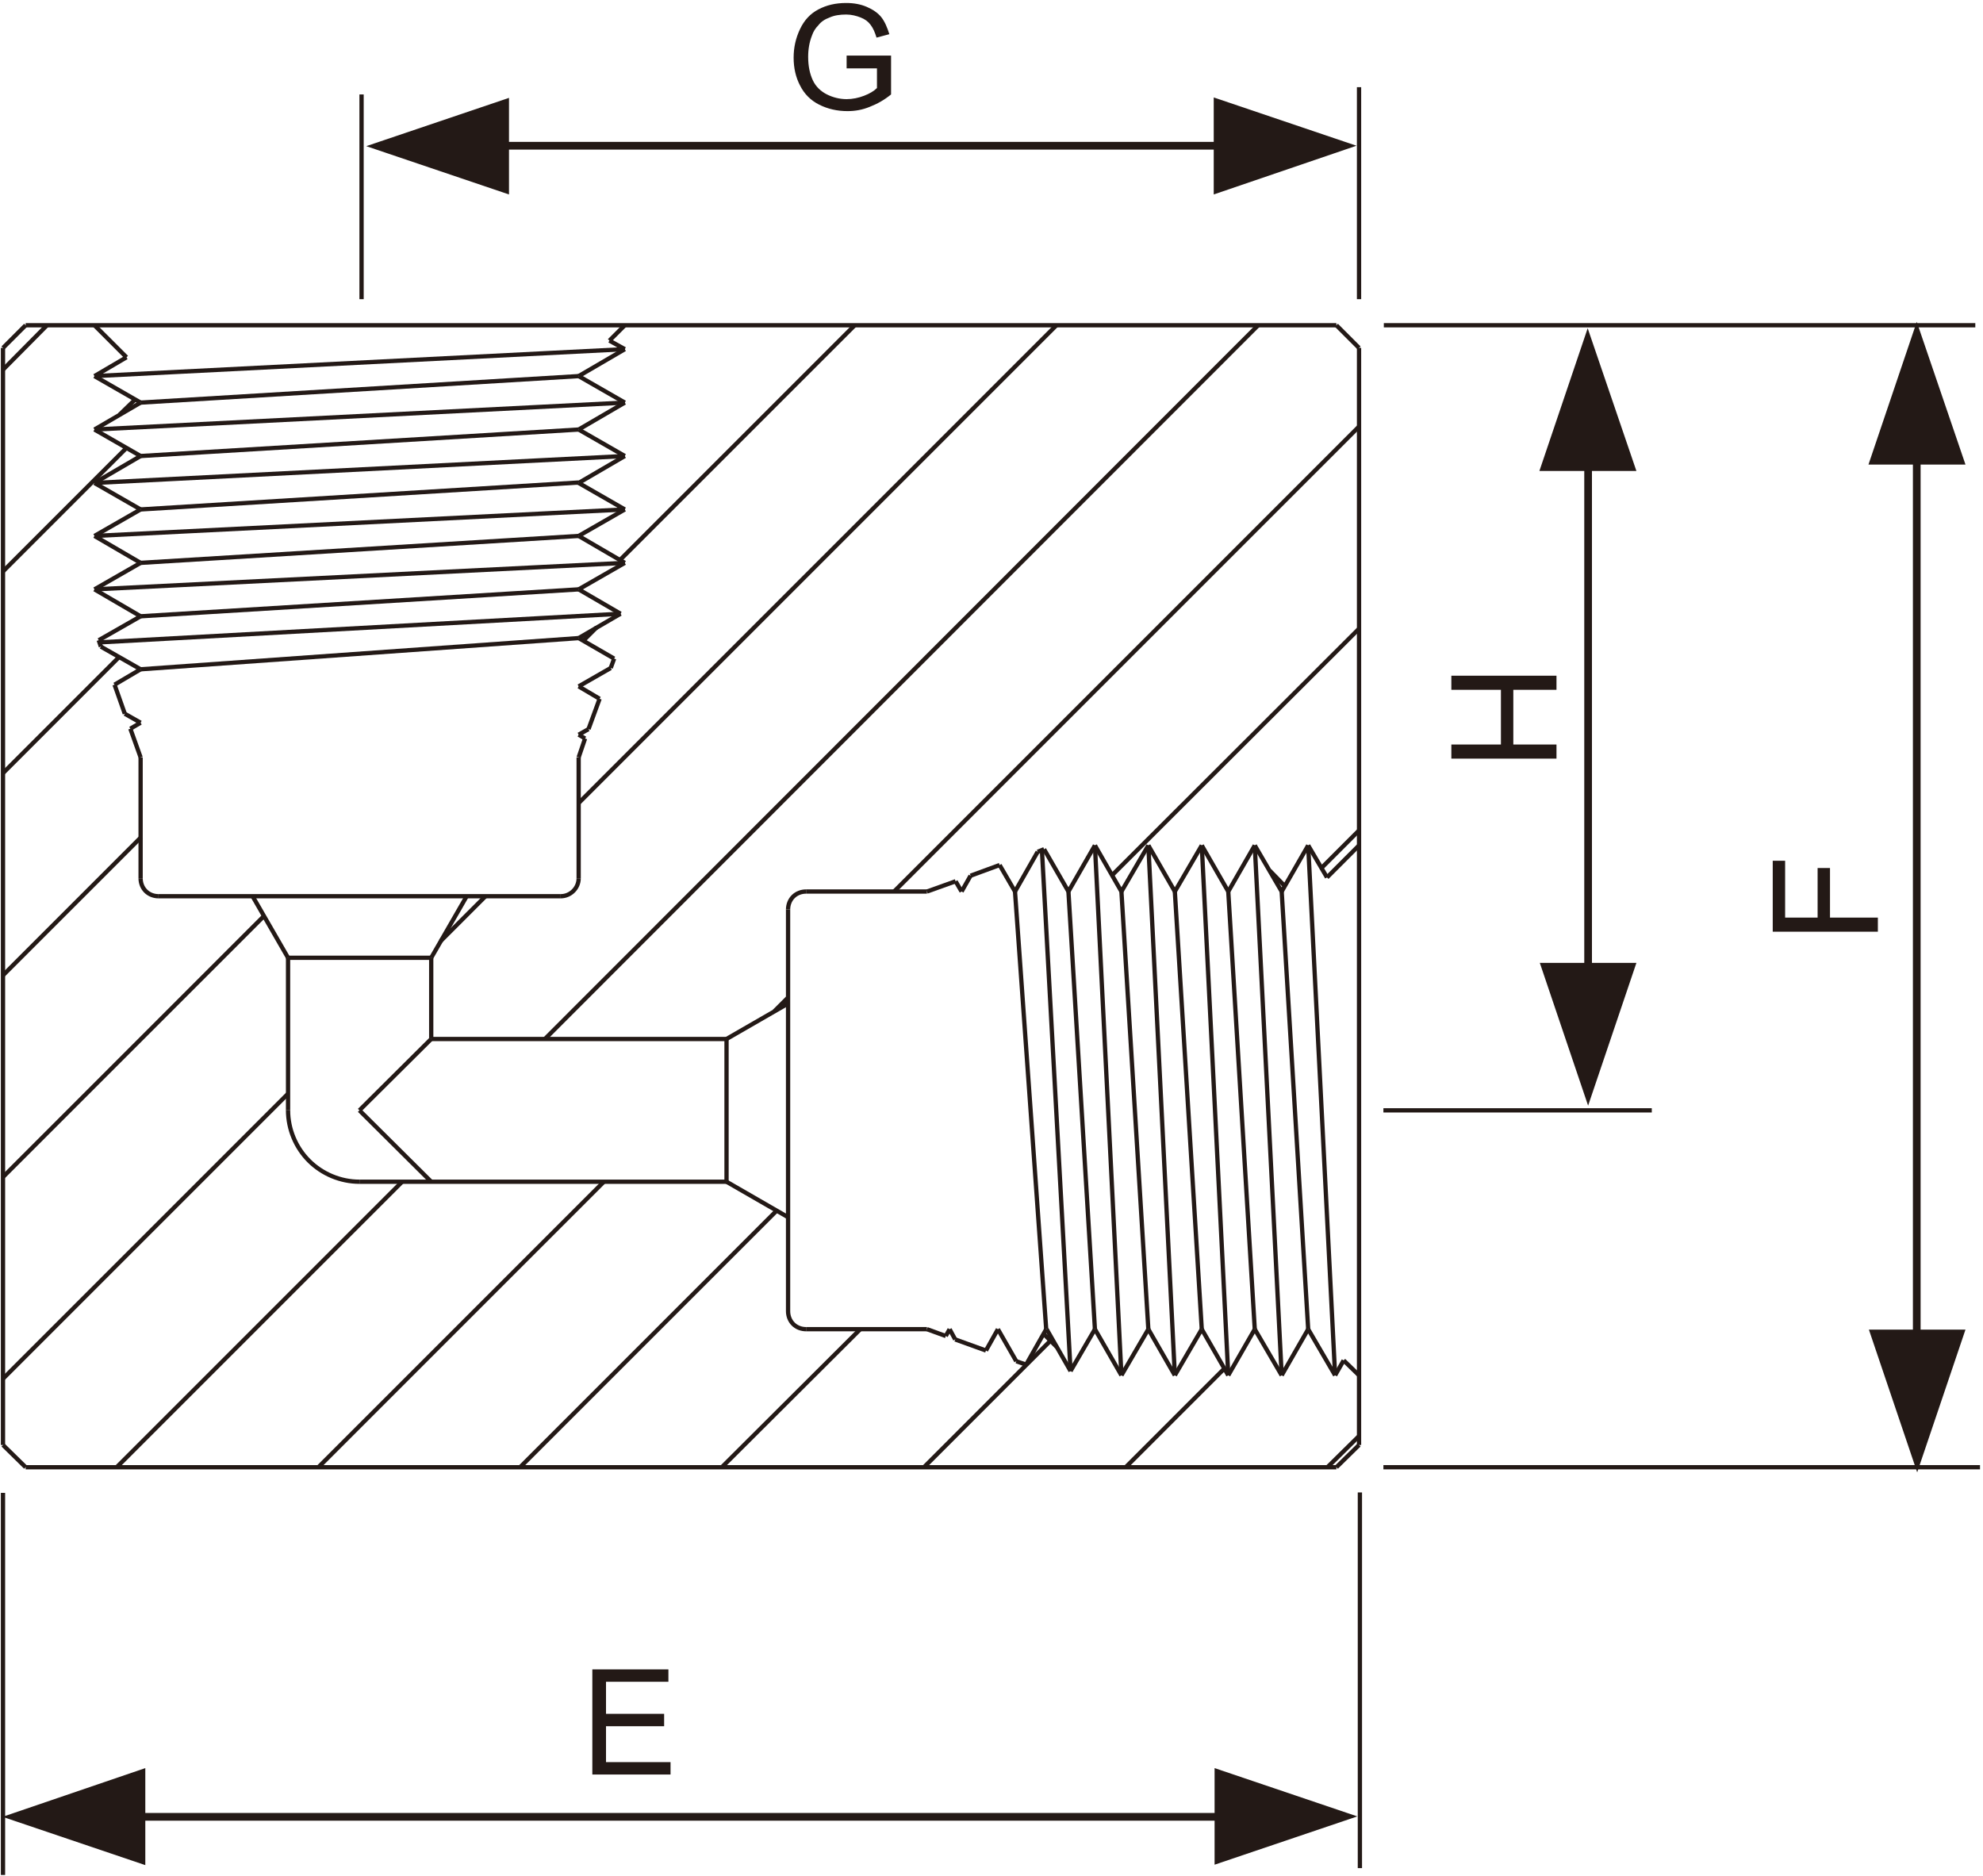 <svg width="464" height="439" viewBox="0 0 464 439" fill="none" xmlns="http://www.w3.org/2000/svg">
<path d="M0.7 86.5L11 76.1" stroke="#231916" stroke-miterlimit="22.926" stroke-linejoin="bevel"/>
<path d="M0.7 133.699L29.6 104.799" stroke="#231916" stroke-miterlimit="22.926" stroke-linejoin="bevel"/>
<path d="M0.7 180.899L27.9 153.699" stroke="#231916" stroke-miterlimit="22.926" stroke-linejoin="bevel"/>
<path d="M0.7 228.198L33 195.898" stroke="#231916" stroke-miterlimit="22.926" stroke-linejoin="bevel"/>
<path d="M0.7 275.399L61.8 214.299" stroke="#231916" stroke-miterlimit="22.926" stroke-linejoin="bevel"/>
<path d="M145.1 131L200 76.1" stroke="#231916" stroke-miterlimit="22.926" stroke-linejoin="bevel"/>
<path d="M0.7 322.598L67.4 255.898" stroke="#231916" stroke-miterlimit="22.926" stroke-linejoin="bevel"/>
<path d="M135.3 188L247.2 76.1" stroke="#231916" stroke-miterlimit="22.926" stroke-linejoin="bevel"/>
<path d="M103.1 220.199L113.6 209.699" stroke="#231916" stroke-miterlimit="22.926" stroke-linejoin="bevel"/>
<path d="M27.3 343.3L94.1 276.5" stroke="#231916" stroke-miterlimit="22.926" stroke-linejoin="bevel"/>
<path d="M127.5 243.1L294.4 76.1" stroke="#231916" stroke-miterlimit="22.926" stroke-linejoin="bevel"/>
<path d="M74.5 343.3L141.3 276.5" stroke="#231916" stroke-miterlimit="22.926" stroke-linejoin="bevel"/>
<path d="M209.2 208.599L318 99.799" stroke="#231916" stroke-miterlimit="22.926" stroke-linejoin="bevel"/>
<path d="M181.2 236.598L184.4 233.398" stroke="#231916" stroke-miterlimit="22.926" stroke-linejoin="bevel"/>
<path d="M121.7 343.299L181.7 283.299" stroke="#231916" stroke-miterlimit="22.926" stroke-linejoin="bevel"/>
<path d="M260.2 204.8L318 147.1" stroke="#231916" stroke-miterlimit="22.926" stroke-linejoin="bevel"/>
<path d="M168.9 343.3L201.3 311" stroke="#231916" stroke-miterlimit="22.926" stroke-linejoin="bevel"/>
<path d="M309.2 203.099L318 194.299" stroke="#231916" stroke-miterlimit="22.926" stroke-linejoin="bevel"/>
<path d="M216.2 343.299L245.8 313.699" stroke="#231916" stroke-miterlimit="22.926" stroke-linejoin="bevel"/>
<path d="M263.4 343.299L286.5 320.199" stroke="#231916" stroke-miterlimit="22.926" stroke-linejoin="bevel"/>
<path d="M310.6 343.3L318 336" stroke="#231916" stroke-miterlimit="22.926" stroke-linejoin="bevel"/>
<path d="M28 97L31.6 93.5" stroke="#231916" stroke-miterlimit="22.926" stroke-linejoin="bevel"/>
<path d="M136.5 149.899L139.6 146.799" stroke="#231916" stroke-miterlimit="22.926" stroke-linejoin="bevel"/>
<path d="M22.1 76.1L29.6 83.6" stroke="#231916" stroke-miterlimit="22.926" stroke-linejoin="bevel"/>
<path d="M146.2 76.1L142.6 79.7" stroke="#231916" stroke-miterlimit="22.926" stroke-linejoin="bevel"/>
<path d="M297.1 203.699L300.6 207.299" stroke="#231916" stroke-miterlimit="22.926" stroke-linejoin="bevel"/>
<path d="M244.2 312.1L247.3 315.2" stroke="#231916" stroke-miterlimit="22.926" stroke-linejoin="bevel"/>
<path d="M318 197.799L310.5 205.299" stroke="#231916" stroke-miterlimit="22.926" stroke-linejoin="bevel"/>
<path d="M318 321.799L314.4 318.299" stroke="#231916" stroke-miterlimit="22.926" stroke-linejoin="bevel"/>
<path d="M6 76.1H312.7" stroke="#231916" stroke-miterlimit="22.926" stroke-linejoin="bevel"/>
<path d="M0.7 81.4L6 76.1" stroke="#231916" stroke-miterlimit="22.926" stroke-linejoin="bevel"/>
<path d="M318 81.398V338.098" stroke="#231916" stroke-miterlimit="22.926" stroke-linejoin="bevel"/>
<path d="M312.7 343.3L318 338.1" stroke="#231916" stroke-miterlimit="22.926" stroke-linejoin="bevel"/>
<path d="M312.7 76.1L318 81.4" stroke="#231916" stroke-miterlimit="22.926" stroke-linejoin="bevel"/>
<path d="M312.7 343.299H6" stroke="#231916" stroke-miterlimit="22.926" stroke-linejoin="bevel"/>
<path d="M0.7 338.098V81.398" stroke="#231916" stroke-miterlimit="22.926" stroke-linejoin="bevel"/>
<path d="M6 343.3L0.7 338.1" stroke="#231916" stroke-miterlimit="22.926" stroke-linejoin="bevel"/>
<path d="M100.9 243.1V224.1" stroke="#231916" stroke-miterlimit="22.926" stroke-linejoin="bevel"/>
<path d="M67.4 259.8V224.1" stroke="#231916" stroke-miterlimit="22.926" stroke-linejoin="bevel"/>
<path d="M67.4 259.799C67.4 264.199 69.2 268.499 72.3 271.599C75.4 274.699 79.7 276.499 84.1 276.499" stroke="#231916" stroke-miterlimit="22.926" stroke-linejoin="bevel"/>
<path d="M100.9 243.1H170" stroke="#231916" stroke-miterlimit="22.926" stroke-linejoin="bevel"/>
<path d="M84.1 276.5H170" stroke="#231916" stroke-miterlimit="22.926" stroke-linejoin="bevel"/>
<path d="M84.1 259.799L100.9 276.499" stroke="#231916" stroke-miterlimit="22.926" stroke-linejoin="bevel"/>
<path d="M100.9 243.1L84.1 259.8" stroke="#231916" stroke-miterlimit="22.926" stroke-linejoin="bevel"/>
<path d="M100.9 224.099L109.2 209.699" stroke="#231916" stroke-miterlimit="22.926" stroke-linejoin="bevel"/>
<path d="M37.1 209.699H131.2" stroke="#231916" stroke-miterlimit="22.926" stroke-linejoin="bevel"/>
<path d="M32.9 177.199V205.499" stroke="#231916" stroke-miterlimit="22.926" stroke-linejoin="bevel"/>
<path d="M32.9 205.5C32.9 206.6 33.3 207.7 34.1 208.5C34.9 209.3 36 209.7 37.1 209.7" stroke="#231916" stroke-miterlimit="22.926" stroke-linejoin="bevel"/>
<path d="M67.4 224.099L59.1 209.699" stroke="#231916" stroke-miterlimit="22.926" stroke-linejoin="bevel"/>
<path d="M67.4 224.1H100.9" stroke="#231916" stroke-miterlimit="22.926" stroke-linejoin="bevel"/>
<path d="M23.1 149.799L23.6 151.299" stroke="#231916" stroke-miterlimit="22.926" stroke-linejoin="bevel"/>
<path d="M26.8 160.199L29.2 166.999" stroke="#231916" stroke-miterlimit="22.926" stroke-linejoin="bevel"/>
<path d="M30.5 170.5L32.9 177.2" stroke="#231916" stroke-miterlimit="22.926" stroke-linejoin="bevel"/>
<path d="M135.4 177.199V205.499" stroke="#231916" stroke-miterlimit="22.926" stroke-linejoin="bevel"/>
<path d="M131.2 209.7C133.5 209.7 135.4 207.8 135.4 205.5" stroke="#231916" stroke-miterlimit="22.926" stroke-linejoin="bevel"/>
<path d="M143.7 154.1L142.9 156.3" stroke="#231916" stroke-miterlimit="22.926" stroke-linejoin="bevel"/>
<path d="M140.3 163.5L137.7 170.6" stroke="#231916" stroke-miterlimit="22.926" stroke-linejoin="bevel"/>
<path d="M136.9 172.799L135.4 177.199" stroke="#231916" stroke-miterlimit="22.926" stroke-linejoin="bevel"/>
<path d="M29.6 83.6L22.1 88" stroke="#231916" stroke-miterlimit="22.926" stroke-linejoin="bevel"/>
<path d="M22.1 88L32.9 94.2" stroke="#231916" stroke-miterlimit="22.926" stroke-linejoin="bevel"/>
<path d="M32.9 94.199L22.1 100.499" stroke="#231916" stroke-miterlimit="22.926" stroke-linejoin="bevel"/>
<path d="M22.1 100.5L32.9 106.7" stroke="#231916" stroke-miterlimit="22.926" stroke-linejoin="bevel"/>
<path d="M32.9 106.699L22.1 112.999" stroke="#231916" stroke-miterlimit="22.926" stroke-linejoin="bevel"/>
<path d="M22.1 113L32.9 119.2" stroke="#231916" stroke-miterlimit="22.926" stroke-linejoin="bevel"/>
<path d="M32.9 119.199L22.1 125.399" stroke="#231916" stroke-miterlimit="22.926" stroke-linejoin="bevel"/>
<path d="M22.1 125.398L32.9 131.698" stroke="#231916" stroke-miterlimit="22.926" stroke-linejoin="bevel"/>
<path d="M32.9 131.699L22.1 137.899" stroke="#231916" stroke-miterlimit="22.926" stroke-linejoin="bevel"/>
<path d="M22.1 137.898L32.9 144.198" stroke="#231916" stroke-miterlimit="22.926" stroke-linejoin="bevel"/>
<path d="M32.9 144.199L23.1 149.799" stroke="#231916" stroke-miterlimit="22.926" stroke-linejoin="bevel"/>
<path d="M23.6 151.299L32.9 156.599" stroke="#231916" stroke-miterlimit="22.926" stroke-linejoin="bevel"/>
<path d="M32.9 156.6L26.8 160.2" stroke="#231916" stroke-miterlimit="22.926" stroke-linejoin="bevel"/>
<path d="M29.2 167L32.9 169.1" stroke="#231916" stroke-miterlimit="22.926" stroke-linejoin="bevel"/>
<path d="M32.9 169.1L30.5 170.5" stroke="#231916" stroke-miterlimit="22.926" stroke-linejoin="bevel"/>
<path d="M142.6 79.699L146.2 81.699" stroke="#231916" stroke-miterlimit="22.926" stroke-linejoin="bevel"/>
<path d="M146.2 81.699L135.4 87.999" stroke="#231916" stroke-miterlimit="22.926" stroke-linejoin="bevel"/>
<path d="M135.4 88L146.2 94.2" stroke="#231916" stroke-miterlimit="22.926" stroke-linejoin="bevel"/>
<path d="M146.2 94.199L135.4 100.499" stroke="#231916" stroke-miterlimit="22.926" stroke-linejoin="bevel"/>
<path d="M135.4 100.5L146.2 106.7" stroke="#231916" stroke-miterlimit="22.926" stroke-linejoin="bevel"/>
<path d="M146.2 106.699L135.4 112.999" stroke="#231916" stroke-miterlimit="22.926" stroke-linejoin="bevel"/>
<path d="M135.4 113L146.2 119.2" stroke="#231916" stroke-miterlimit="22.926" stroke-linejoin="bevel"/>
<path d="M146.2 119.199L135.4 125.399" stroke="#231916" stroke-miterlimit="22.926" stroke-linejoin="bevel"/>
<path d="M135.4 125.398L146.2 131.698" stroke="#231916" stroke-miterlimit="22.926" stroke-linejoin="bevel"/>
<path d="M146.2 131.699L135.4 137.899" stroke="#231916" stroke-miterlimit="22.926" stroke-linejoin="bevel"/>
<path d="M135.4 137.898L145.2 143.598" stroke="#231916" stroke-miterlimit="22.926" stroke-linejoin="bevel"/>
<path d="M145.2 143.6L135.4 149.3" stroke="#231916" stroke-miterlimit="22.926" stroke-linejoin="bevel"/>
<path d="M135.4 149.299L143.7 154.099" stroke="#231916" stroke-miterlimit="22.926" stroke-linejoin="bevel"/>
<path d="M142.9 156.299L135.4 160.599" stroke="#231916" stroke-miterlimit="22.926" stroke-linejoin="bevel"/>
<path d="M135.4 160.6L140.3 163.5" stroke="#231916" stroke-miterlimit="22.926" stroke-linejoin="bevel"/>
<path d="M137.7 170.6L135.4 171.9" stroke="#231916" stroke-miterlimit="22.926" stroke-linejoin="bevel"/>
<path d="M135.4 171.898L136.9 172.798" stroke="#231916" stroke-miterlimit="22.926" stroke-linejoin="bevel"/>
<path d="M170 276.5L184.4 284.8" stroke="#231916" stroke-miterlimit="22.926" stroke-linejoin="bevel"/>
<path d="M170 243.099L184.4 234.799" stroke="#231916" stroke-miterlimit="22.926" stroke-linejoin="bevel"/>
<path d="M170 243.1V276.5" stroke="#231916" stroke-miterlimit="22.926" stroke-linejoin="bevel"/>
<path d="M32.9 144.198L135.4 137.898" stroke="#231916" stroke-miterlimit="22.926" stroke-linejoin="bevel"/>
<path d="M22.1 137.899L146.2 131.699" stroke="#231916" stroke-miterlimit="22.926" stroke-linejoin="bevel"/>
<path d="M32.9 131.698L135.4 125.398" stroke="#231916" stroke-miterlimit="22.926" stroke-linejoin="bevel"/>
<path d="M22.1 125.399L146.2 119.199" stroke="#231916" stroke-miterlimit="22.926" stroke-linejoin="bevel"/>
<path d="M32.9 119.198L135.4 112.898" stroke="#231916" stroke-miterlimit="22.926" stroke-linejoin="bevel"/>
<path d="M22.1 112.999L146.2 106.699" stroke="#231916" stroke-miterlimit="22.926" stroke-linejoin="bevel"/>
<path d="M32.9 106.7L135.4 100.5" stroke="#231916" stroke-miterlimit="22.926" stroke-linejoin="bevel"/>
<path d="M22.1 100.499L146.2 94.199" stroke="#231916" stroke-miterlimit="22.926" stroke-linejoin="bevel"/>
<path d="M32.9 94.2L135.4 88" stroke="#231916" stroke-miterlimit="22.926" stroke-linejoin="bevel"/>
<path d="M22.1 87.999L146.2 81.699" stroke="#231916" stroke-miterlimit="22.926" stroke-linejoin="bevel"/>
<path d="M32.9 156.599L135.4 149.299" stroke="#231916" stroke-miterlimit="22.926" stroke-linejoin="bevel"/>
<path d="M23.3 150.3L145.2 143.6" stroke="#231916" stroke-miterlimit="22.926" stroke-linejoin="bevel"/>
<path d="M184.4 212.799V306.799" stroke="#231916" stroke-miterlimit="22.926" stroke-linejoin="bevel"/>
<path d="M216.9 208.6H188.6" stroke="#231916" stroke-miterlimit="22.926" stroke-linejoin="bevel"/>
<path d="M188.6 208.6C187.5 208.6 186.4 209 185.6 209.8C184.8 210.6 184.4 211.7 184.4 212.8" stroke="#231916" stroke-miterlimit="22.926" stroke-linejoin="bevel"/>
<path d="M244.3 198.699L242.8 199.299" stroke="#231916" stroke-miterlimit="22.926" stroke-linejoin="bevel"/>
<path d="M233.9 202.398L227.1 204.898" stroke="#231916" stroke-miterlimit="22.926" stroke-linejoin="bevel"/>
<path d="M223.6 206.199L216.9 208.599" stroke="#231916" stroke-miterlimit="22.926" stroke-linejoin="bevel"/>
<path d="M216.9 311H188.6" stroke="#231916" stroke-miterlimit="22.926" stroke-linejoin="bevel"/>
<path d="M184.4 306.799C184.4 307.899 184.8 308.999 185.6 309.799C186.4 310.599 187.5 310.999 188.6 310.999" stroke="#231916" stroke-miterlimit="22.926" stroke-linejoin="bevel"/>
<path d="M240.1 319.3L237.8 318.5" stroke="#231916" stroke-miterlimit="22.926" stroke-linejoin="bevel"/>
<path d="M230.7 315.998L223.5 313.398" stroke="#231916" stroke-miterlimit="22.926" stroke-linejoin="bevel"/>
<path d="M221.3 312.6L216.9 311" stroke="#231916" stroke-miterlimit="22.926" stroke-linejoin="bevel"/>
<path d="M310.5 205.299L306.1 197.799" stroke="#231916" stroke-miterlimit="22.926" stroke-linejoin="bevel"/>
<path d="M306.1 197.799L299.9 208.599" stroke="#231916" stroke-miterlimit="22.926" stroke-linejoin="bevel"/>
<path d="M299.9 208.599L293.6 197.799" stroke="#231916" stroke-miterlimit="22.926" stroke-linejoin="bevel"/>
<path d="M293.6 197.799L287.4 208.599" stroke="#231916" stroke-miterlimit="22.926" stroke-linejoin="bevel"/>
<path d="M287.4 208.599L281.2 197.799" stroke="#231916" stroke-miterlimit="22.926" stroke-linejoin="bevel"/>
<path d="M281.2 197.799L274.9 208.599" stroke="#231916" stroke-miterlimit="22.926" stroke-linejoin="bevel"/>
<path d="M274.9 208.599L268.7 197.799" stroke="#231916" stroke-miterlimit="22.926" stroke-linejoin="bevel"/>
<path d="M268.7 197.799L262.4 208.599" stroke="#231916" stroke-miterlimit="22.926" stroke-linejoin="bevel"/>
<path d="M262.4 208.599L256.2 197.799" stroke="#231916" stroke-miterlimit="22.926" stroke-linejoin="bevel"/>
<path d="M256.2 197.799L250 208.599" stroke="#231916" stroke-miterlimit="22.926" stroke-linejoin="bevel"/>
<path d="M250 208.599L244.3 198.699" stroke="#231916" stroke-miterlimit="22.926" stroke-linejoin="bevel"/>
<path d="M242.8 199.299L237.5 208.599" stroke="#231916" stroke-miterlimit="22.926" stroke-linejoin="bevel"/>
<path d="M237.5 208.598L233.9 202.398" stroke="#231916" stroke-miterlimit="22.926" stroke-linejoin="bevel"/>
<path d="M227.1 204.898L225 208.598" stroke="#231916" stroke-miterlimit="22.926" stroke-linejoin="bevel"/>
<path d="M225 208.599L223.6 206.199" stroke="#231916" stroke-miterlimit="22.926" stroke-linejoin="bevel"/>
<path d="M314.4 318.299L312.4 321.799" stroke="#231916" stroke-miterlimit="22.926" stroke-linejoin="bevel"/>
<path d="M312.4 321.8L306.1 311" stroke="#231916" stroke-miterlimit="22.926" stroke-linejoin="bevel"/>
<path d="M306.1 311L299.9 321.8" stroke="#231916" stroke-miterlimit="22.926" stroke-linejoin="bevel"/>
<path d="M299.9 321.8L293.6 311" stroke="#231916" stroke-miterlimit="22.926" stroke-linejoin="bevel"/>
<path d="M293.6 311L287.4 321.8" stroke="#231916" stroke-miterlimit="22.926" stroke-linejoin="bevel"/>
<path d="M287.4 321.8L281.2 311" stroke="#231916" stroke-miterlimit="22.926" stroke-linejoin="bevel"/>
<path d="M281.2 311L274.9 321.8" stroke="#231916" stroke-miterlimit="22.926" stroke-linejoin="bevel"/>
<path d="M274.9 321.8L268.7 311" stroke="#231916" stroke-miterlimit="22.926" stroke-linejoin="bevel"/>
<path d="M268.7 311L262.4 321.8" stroke="#231916" stroke-miterlimit="22.926" stroke-linejoin="bevel"/>
<path d="M262.4 321.8L256.2 311" stroke="#231916" stroke-miterlimit="22.926" stroke-linejoin="bevel"/>
<path d="M256.2 311L250.5 320.8" stroke="#231916" stroke-miterlimit="22.926" stroke-linejoin="bevel"/>
<path d="M250.5 320.8L244.9 311" stroke="#231916" stroke-miterlimit="22.926" stroke-linejoin="bevel"/>
<path d="M244.8 311L240.1 319.3" stroke="#231916" stroke-miterlimit="22.926" stroke-linejoin="bevel"/>
<path d="M237.8 318.5L233.5 311" stroke="#231916" stroke-miterlimit="22.926" stroke-linejoin="bevel"/>
<path d="M233.5 311L230.7 316" stroke="#231916" stroke-miterlimit="22.926" stroke-linejoin="bevel"/>
<path d="M223.5 313.4L222.2 311" stroke="#231916" stroke-miterlimit="22.926" stroke-linejoin="bevel"/>
<path d="M222.2 311L221.3 312.6" stroke="#231916" stroke-miterlimit="22.926" stroke-linejoin="bevel"/>
<path d="M250 208.6L256.2 311" stroke="#231916" stroke-miterlimit="22.926" stroke-linejoin="bevel"/>
<path d="M256.2 197.799L262.4 321.799" stroke="#231916" stroke-miterlimit="22.926" stroke-linejoin="bevel"/>
<path d="M262.4 208.6L268.7 311" stroke="#231916" stroke-miterlimit="22.926" stroke-linejoin="bevel"/>
<path d="M268.7 197.799L274.9 321.799" stroke="#231916" stroke-miterlimit="22.926" stroke-linejoin="bevel"/>
<path d="M274.9 208.6L281.2 311" stroke="#231916" stroke-miterlimit="22.926" stroke-linejoin="bevel"/>
<path d="M281.2 197.799L287.4 321.799" stroke="#231916" stroke-miterlimit="22.926" stroke-linejoin="bevel"/>
<path d="M287.4 208.6L293.6 311" stroke="#231916" stroke-miterlimit="22.926" stroke-linejoin="bevel"/>
<path d="M293.6 197.799L299.9 321.799" stroke="#231916" stroke-miterlimit="22.926" stroke-linejoin="bevel"/>
<path d="M299.9 208.6L306.1 311" stroke="#231916" stroke-miterlimit="22.926" stroke-linejoin="bevel"/>
<path d="M306.1 197.799L312.4 321.799" stroke="#231916" stroke-miterlimit="22.926" stroke-linejoin="bevel"/>
<path d="M237.5 208.6L244.8 311" stroke="#231916" stroke-miterlimit="22.926" stroke-linejoin="bevel"/>
<path d="M243.8 198.898L250.5 320.798" stroke="#231916" stroke-miterlimit="22.926" stroke-linejoin="bevel"/>
<path d="M0.7 438.699V349.299" stroke="#231916" stroke-miterlimit="22.926"/>
<path d="M318 20.398V69.998" stroke="#231916" stroke-miterlimit="22.926"/>
<path d="M318.2 437.099V349.199" stroke="#231916" stroke-miterlimit="22.926"/>
<path d="M84.6 22.1V70" stroke="#231916" stroke-miterlimit="22.926"/>
<path d="M138.6 415.2V390.6H156.4V393.5H141.8V401H155.4V403.9H141.8V412.3H156.9V415.2H138.6Z" fill="#231916"/>
<path d="M198.1 15.899V12.999H208.5V22.099C206.9 23.399 205.3 24.299 203.5 24.999C201.8 25.699 200.1 25.999 198.3 25.999C195.9 25.999 193.7 25.499 191.7 24.499C189.7 23.499 188.2 21.999 187.2 19.999C186.2 18.099 185.7 15.899 185.7 13.499C185.7 11.099 186.2 8.899 187.2 6.799C188.2 4.699 189.6 3.199 191.5 2.199C193.4 1.199 195.5 0.699 198 0.699C199.8 0.699 201.4 0.999 202.8 1.599C204.2 2.199 205.4 2.999 206.2 3.999C207 4.999 207.6 6.399 208.1 7.999L205.1 8.799C204.7 7.499 204.3 6.599 203.7 5.799C203.1 4.999 202.4 4.499 201.4 4.099C200.4 3.699 199.2 3.399 198 3.399C196.5 3.399 195.2 3.599 194.1 4.099C193 4.499 192.1 5.099 191.5 5.899C190.8 6.599 190.3 7.399 190 8.299C189.4 9.799 189.1 11.499 189.1 13.299C189.1 15.499 189.5 17.299 190.2 18.799C190.9 20.299 192.1 21.399 193.5 22.099C194.9 22.799 196.5 23.199 198.1 23.199C199.5 23.199 200.9 22.899 202.2 22.399C203.5 21.899 204.5 21.299 205.2 20.599V15.999H198.1V15.899Z" fill="#231916"/>
<path d="M284.2 413.699L317.6 424.999L284.2 436.299V413.699ZM286 425.099V425.999H285.9H285.7H285.4H285H284.3H283.3H282H280.3H278.2H275.6H272.5H269H264.8H259.9H254.3H248H240.9H232.9H224H214.2H203.5H191.7H178.9H165H149.9H133.6H116H97.1H76.9H55.3H32.2V424.199H55.3H76.9H97.1H116H133.6H149.9H165H178.9H191.7H203.5H214.2H224H232.8H240.8H247.9H254.2H259.8H264.7H268.9H272.5H275.6H278.2H280.3H282H283.3H284.3H285H285.5H285.8H286H286.1L286 425.099ZM34 413.699V436.399L0.6 425.099L34 413.699Z" fill="#231916"/>
<path d="M119.1 45.499L85.7 34.199L119.1 22.899V45.499ZM117.3 34.099V33.199H117.4H117.6H117.9H118.4H119.1H120H121.1H122.5H124.2H126.2H128.6H131.4H134.6H138.3H142.5H147.2H152.5H158.4H164.9H172H179.8H188.3H197.6H207.6H218.4H230.1H242.6H256H270.3H285.6V34.999H270.3H256H242.6H230.1H218.4H207.6H197.6H188.3H179.8H172H164.9H158.4H152.5H147.2H142.5H138.3H134.6H131.4H128.6H126.2H124.2H122.5H121.1H120H119.1H118.4H118H117.7H117.5H117.4L117.3 34.099ZM284 45.499V22.799L317.4 34.099L284 45.499Z" fill="#231916"/>
<path d="M382.9 225.299L371.6 258.699L360.3 225.299H382.9ZM371.6 227.099H370.7V226.999V226.899V226.699V226.399V225.899V225.299V224.499V223.499V222.299V220.899V219.199V217.199V214.899V212.299V209.299V205.999V202.299V198.199V193.599V188.599V182.999V176.999V170.499V163.399V155.799V147.599V138.799V129.299V119.199V108.399H372.5V119.199V129.299V138.799V147.599V155.799V163.399V170.499V176.999V182.999V188.499V193.499V198.099V202.199V205.899V209.199V212.199V214.799V217.099V219.099V220.799V222.199V223.399V224.399V225.199V225.799V226.299V226.599V226.799V226.899V226.999L371.6 227.099ZM382.9 110.199H360.2L371.5 76.799L382.9 110.199Z" fill="#231916"/>
<path d="M459.9 311.099L448.6 344.499L437.3 311.099H459.9ZM448.5 312.799H447.6V312.699V312.499V312.099V311.499V310.699V309.599V308.199V306.499V304.399V301.999V298.999V295.599V291.599V287.099V281.999V276.199V269.699V262.499V254.599V245.899V236.399V225.999V214.699V202.399V189.199V174.899V159.599V143.199V125.699V106.999H449.4V125.699V143.199V159.599V174.899V189.199V202.399V214.699V225.999V236.399V245.899V254.599V262.499V269.699V276.199V281.999V287.099V291.599V295.599V298.999V301.899V304.399V306.499V308.199V309.599V310.699V311.499V312.099V312.499V312.699V312.799H448.5ZM459.9 108.699H437.2L448.5 75.299L459.9 108.699Z" fill="#231916"/>
<path d="M462.2 76.1H323.8" stroke="#231916" stroke-miterlimit="22.926"/>
<path d="M386.5 259.799H323.7" stroke="#231916" stroke-miterlimit="22.926"/>
<path d="M463.3 343.299H323.7" stroke="#231916" stroke-miterlimit="22.926"/>
<path d="M339.6 158.1H364.2V161.4H354.1V174.2H364.2V177.5H339.6V174.2H351.2V161.4H339.6V158.1Z" fill="#231916"/>
<path d="M439.4 217.998H414.8V201.398H417.7V214.698H425.3V203.098H428.2V214.698H439.4V217.998Z" fill="#231916"/>
</svg>
